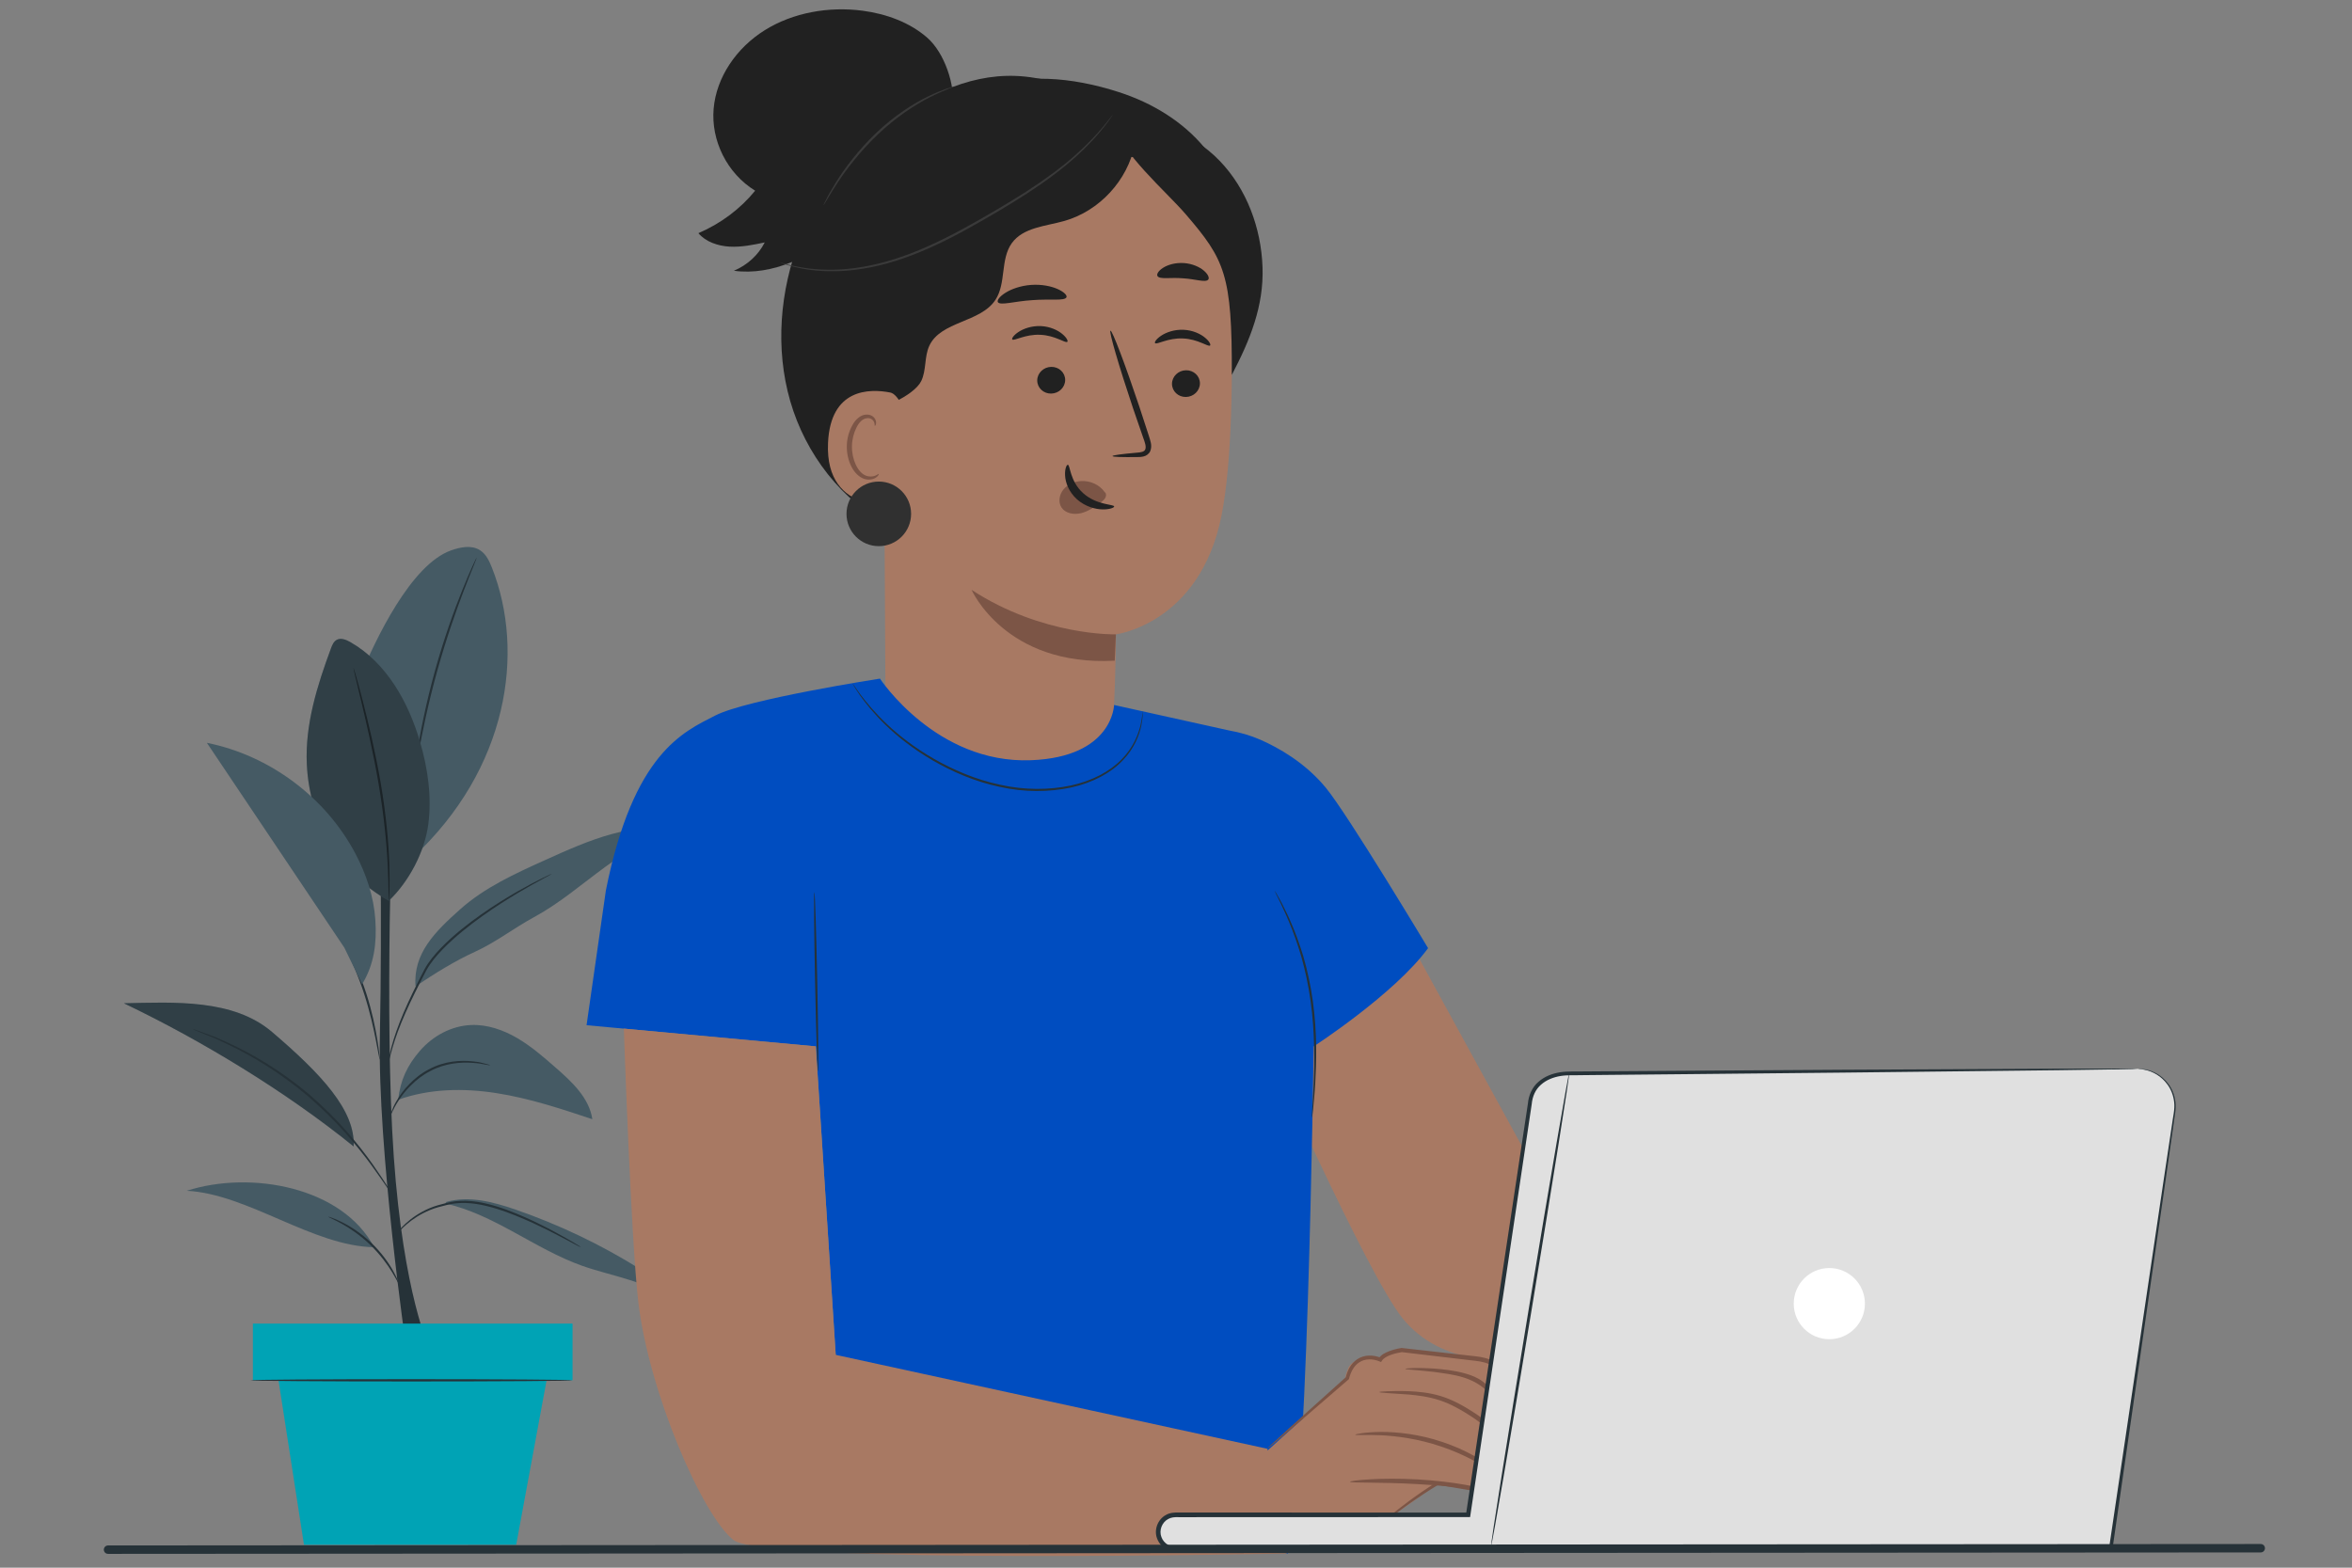 <?xml version="1.0" encoding="utf-8"?>
<!-- Generator: Adobe Illustrator 28.0.0, SVG Export Plug-In . SVG Version: 6.00 Build 0)  -->
<svg version="1.1" xmlns="http://www.w3.org/2000/svg" xmlns:xlink="http://www.w3.org/1999/xlink" x="0px" y="0px"
	 viewBox="0 0 750 500" style="enable-background:new 0 0 750 500;" xml:space="preserve">
<rect x="0" y="0" width="750" height="500" fill="#808080" stroke="none"/>
<style type="text/css">
	.st0{display:none;}
	.st1{display:inline;fill:#F5F5F5;}
	.st2{fill:#263238;}
	.st3{fill:#455A64;}
	.st4{opacity:0.3;}
	.st5{fill:#00A3B5;}
	.st6{fill:#212121;}
	.st7{fill:#A87963;}
	.st8{fill:#7C5546;}
	.st9{fill:#303030;}
	.st10{fill:#3A3A3A;}
	.st11{fill:#004DC0;}
	.st12{fill:#E0E0E0;}
	.st13{fill:#FFFFFF;}
	.st14{fill:none;stroke:#263238;stroke-width:2.686;stroke-linecap:round;stroke-miterlimit:10;}
</style>
<g id="Background_Complete">
</g>
<g id="Background_Simple" class="st0">
	<path class="st1" d="M118.4,232.72l1.91,0.21c16.07,1.79,31.93-5.15,40.89-18.44c1.15-1.71,2.18-3.5,3.07-5.36
		c6.4-13.42,5.41-30.16-2.55-42.9c-4.68-7.5-11.71-14-13.35-22.65c-2.13-11.26,5.54-21.67,12.76-30.46
		c7.22-8.79,14.87-19.23,12.69-30.48c-1.37-7.04-6.51-12.91-12.45-17c-15.73-10.83-37.36-10.7-54.38-2.48s-29.77,23.53-38.1,40.47
		c-11.67,23.72-15.33,52-6.81,77.26C70.58,206.13,92.21,227.52,118.4,232.72z"/>
	<path class="st1" d="M685.33,400.62l-0.04-1.5c-0.33-12.64-7.39-24.19-18.65-29.71c-1.45-0.71-2.94-1.32-4.48-1.81
		c-11.08-3.53-23.94-0.98-32.97,6.55c-5.31,4.43-9.6,10.57-16.12,12.76c-8.49,2.85-17.38-1.99-24.96-6.64
		c-7.58-4.65-16.49-9.47-24.97-6.58c-5.31,1.81-9.31,6.42-11.84,11.46c-6.72,13.34-4.31,30.08,3.87,42.4
		c8.19,12.32,21.4,20.56,35.41,25.21c19.62,6.51,41.93,6.34,60.59-2.96C669.83,440.5,684.1,421.46,685.33,400.62z"/>
	<circle class="st1" cx="638.45" cy="101.35" r="32.61"/>
</g>
<g id="Desk">
</g>
<g id="Screen">
</g>
<g id="Device">
</g>
<g id="Focus_Icon">
</g>
<g id="Notifications_Icon">
</g>
<g id="Plant">
</g>
<g id="Character">
	<g>
		<g>
			<g>
				<path class="st2" d="M129.55,429.96c0,0-9.18-63.11-8.41-99.82c0.76-36.72-0.05-78.02-0.05-78.02h4.23
					c0,0-2.86,72.88,0.25,116.83c3.11,43.92,11.32,61.01,11.32,61.01H129.55"/>
				<path class="st3" d="M156.89,181.11c-0.85-2.16-1.9-4.4-3.85-5.64c-2.68-1.7-6.2-0.99-9.2,0.07
					c-12.78,4.52-24.11,28.35-29.27,40.88l16.97,57.17C162.16,245.17,167.46,207.9,156.89,181.11z"/>
				<g>
					<path class="st2" d="M152.04,177.78c0.02,0.01-0.06,0.27-0.25,0.75c-0.22,0.55-0.49,1.24-0.83,2.08
						c-0.74,1.8-1.79,4.42-3.03,7.66c-2.5,6.49-5.68,15.57-8.53,25.79c-2.83,10.23-4.79,19.65-5.99,26.5
						c-0.61,3.43-1.06,6.21-1.35,8.13c-0.15,0.9-0.27,1.63-0.36,2.21c-0.09,0.51-0.15,0.77-0.17,0.77c-0.02,0-0.01-0.27,0.03-0.78
						c0.06-0.59,0.14-1.33,0.23-2.23c0.21-1.94,0.59-4.73,1.13-8.18c1.08-6.88,2.96-16.35,5.8-26.61
						c2.85-10.25,6.12-19.33,8.74-25.79c1.31-3.23,2.42-5.82,3.24-7.59c0.39-0.83,0.7-1.5,0.95-2.03
						C151.89,178,152.02,177.77,152.04,177.78z"/>
				</g>
				<path class="st3" d="M123.99,287.29c-15.9-8.79-25.28-25.32-26.15-43.47c-0.61-12.69,3.29-25.14,7.7-37.04
					c0.38-1.03,0.84-2.15,1.8-2.69c1.33-0.76,3-0.08,4.34,0.68c11.56,6.58,18.56,19.13,22.28,31.89c2.48,8.49,3.76,17.45,2.62,26.23
					C135.43,271.65,130.41,281.2,123.99,287.29"/>
				<g>
					<path class="st2" d="M123.99,287.29c-0.02,0-0.04-0.26-0.06-0.77c-0.01-0.58-0.02-1.3-0.04-2.19c-0.01-1.9-0.08-4.66-0.24-8.06
						c-0.31-6.8-1.2-16.17-2.95-26.41c-1.76-10.24-3.91-19.41-5.48-26.04c-0.78-3.24-1.42-5.9-1.88-7.85
						c-0.2-0.87-0.36-1.58-0.49-2.14c-0.1-0.49-0.15-0.75-0.12-0.76c0.02-0.01,0.11,0.24,0.26,0.72c0.16,0.56,0.37,1.25,0.62,2.11
						c0.52,1.83,1.25,4.5,2.1,7.8c1.7,6.6,3.92,15.77,5.69,26.04c1.76,10.27,2.58,19.69,2.76,26.51c0.09,3.41,0.09,6.17,0.02,8.08
						c-0.04,0.89-0.07,1.62-0.09,2.2C124.04,287.03,124.01,287.29,123.99,287.29z"/>
				</g>
				<g class="st4">
					<path d="M123.99,287.29c-15.9-8.79-25.28-25.32-26.15-43.47c-0.61-12.69,3.29-25.14,7.7-37.04c0.38-1.03,0.84-2.15,1.8-2.69
						c1.33-0.76,3-0.08,4.34,0.68c11.56,6.58,18.56,19.13,22.28,31.89c2.48,8.49,3.76,17.45,2.62,26.23
						C135.43,271.65,130.41,281.2,123.99,287.29"/>
				</g>
				<path class="st3" d="M141.93,383.84c15.65,3.44,28.54,14.48,43.64,19.85c9.99,3.55,21.29,4.81,29.27,11.79
					c-1.91-4.83-6.45-8.05-10.86-10.8c-12.42-7.76-25.72-14.1-39.55-18.88c-7.1-2.45-14.81-4.5-22.05-2.48"/>
				<path class="st3" d="M119.3,397.79c-19.6-0.32-40.24-17-59.75-18C79.97,373.2,109.2,378.58,119.3,397.79"/>
				<path class="st3" d="M126.96,350.77c9.95-3.59,20.88-3.76,31.34-2.13c10.46,1.63,20.55,4.98,30.59,8.32
					c-1.01-6.8-6.51-11.92-11.69-16.44c-3.89-3.41-7.82-6.83-12.28-9.44c-4.47-2.61-9.56-4.38-14.73-4.16
					c-6.24,0.26-12.17,3.48-16.26,8.2C129.84,339.82,127.64,344.56,126.96,350.77"/>
				<path class="st3" d="M86.73,329.12c-12.34-10.53-31.03-9.5-47.25-9.14c24.93,11.92,51.8,28.27,73.28,45.66
					C113.42,354.18,102.32,342.43,86.73,329.12z"/>
				<g class="st4">
					<path d="M86.73,329.12c-12.34-10.53-31.03-9.5-47.25-9.14c24.93,11.92,51.8,28.27,73.28,45.66
						C113.42,354.18,102.32,342.43,86.73,329.12z"/>
				</g>
				<path class="st3" d="M132.51,314.58c6.2-4.14,12.48-8.08,18.98-11.03c6.49-2.95,12.55-7.65,18.83-11.05
					c8.13-4.4,15.18-10.53,22.65-15.99c7.47-5.46,15.67-10.39,24.8-11.84c-7.45-1.54-15.23-0.7-22.57,1.31
					c-7.34,2-14.31,5.14-21.24,8.27c-9.63,4.34-19.42,8.78-27.29,15.82C138.79,297.11,131.68,304.06,132.51,314.58"/>
				<g>
					<path class="st2" d="M185.21,397.79c-0.01,0.02-0.23-0.07-0.62-0.27c-0.46-0.24-1.03-0.53-1.71-0.89
						c-1.48-0.79-3.6-1.95-6.26-3.29c-1.32-0.7-2.78-1.43-4.37-2.17c-1.57-0.78-3.28-1.55-5.09-2.33
						c-3.62-1.55-7.66-3.16-12.07-4.21c-4.39-1.08-8.77-1.32-12.57-0.32c-1.92,0.46-3.72,0.92-5.33,1.59
						c-1.61,0.65-3.05,1.42-4.3,2.21c-2.51,1.58-4.27,3.26-5.4,4.46c-1.14,1.22-1.69,1.96-1.74,1.92c-0.02-0.01,0.1-0.21,0.35-0.58
						c0.25-0.37,0.64-0.89,1.18-1.53c1.09-1.28,2.81-3.03,5.34-4.7c1.26-0.83,2.71-1.64,4.35-2.33c1.63-0.71,3.48-1.2,5.4-1.68
						c3.88-1.06,8.43-0.84,12.88,0.26c4.48,1.06,8.54,2.71,12.17,4.3c1.81,0.8,3.52,1.6,5.09,2.4c1.58,0.77,3.04,1.53,4.35,2.25
						c2.65,1.4,4.73,2.63,6.17,3.49c0.66,0.4,1.2,0.73,1.65,1C185.04,397.63,185.23,397.77,185.21,397.79z"/>
				</g>
				<g>
					<path class="st2" d="M104.68,388.07c0.02-0.05,0.45,0.08,1.23,0.36c0.78,0.26,1.88,0.73,3.19,1.39
						c2.64,1.3,6.11,3.52,9.37,6.64c3.25,3.13,5.61,6.51,7.01,9.09c0.71,1.29,1.22,2.37,1.52,3.14c0.31,0.76,0.45,1.19,0.41,1.21
						c-0.11,0.05-0.84-1.61-2.35-4.1c-1.5-2.49-3.87-5.76-7.07-8.84c-3.2-3.07-6.56-5.31-9.11-6.71
						C106.32,388.85,104.64,388.19,104.68,388.07z"/>
				</g>
				<g>
					<path class="st2" d="M61.31,328.14c0.01-0.02,0.3,0.06,0.84,0.25c0.61,0.22,1.39,0.49,2.35,0.84c1.05,0.39,2.29,0.84,3.71,1.37
						c1.45,0.54,3.02,1.33,4.79,2.11c7.06,3.2,16.45,8.6,25.52,16.26c4.47,3.89,8.52,7.85,11.9,11.72c3.37,3.88,6.22,7.52,8.45,10.7
						c2.24,3.17,3.94,5.81,5.1,7.64c0.55,0.86,1,1.56,1.34,2.1c0.3,0.48,0.45,0.74,0.43,0.76c-0.02,0.01-0.21-0.22-0.55-0.68
						c-0.34-0.46-0.84-1.14-1.45-2.03c-1.23-1.78-2.99-4.38-5.27-7.5c-2.27-3.13-5.15-6.73-8.53-10.56
						c-3.39-3.82-7.43-7.74-11.87-11.61c-9.01-7.62-18.3-13.04-25.28-16.34c-1.76-0.81-3.31-1.63-4.73-2.2
						c-1.4-0.57-2.63-1.06-3.66-1.47c-0.95-0.39-1.71-0.71-2.3-0.96C61.58,328.29,61.3,328.16,61.31,328.14z"/>
				</g>
				<g>
					<path class="st2" d="M156.37,339.75c-0.01,0.05-0.57-0.03-1.56-0.2c-0.54-0.1-1.14-0.21-1.8-0.33
						c-0.7-0.14-1.52-0.14-2.41-0.23c-3.53-0.26-8.66,0.04-13.47,2.66c-2.43,1.23-4.46,2.89-6.13,4.55
						c-1.69,1.65-2.97,3.37-3.94,4.87c-1.97,3.01-2.57,5.18-2.69,5.14c-0.04-0.01,0.07-0.56,0.4-1.53c0.36-0.95,0.92-2.33,1.88-3.88
						c0.93-1.56,2.2-3.35,3.9-5.06c1.68-1.73,3.76-3.45,6.26-4.71c4.96-2.7,10.27-2.92,13.84-2.53c0.9,0.13,1.73,0.16,2.43,0.34
						c0.66,0.17,1.26,0.32,1.8,0.45C155.85,339.54,156.39,339.7,156.37,339.75z"/>
				</g>
				<g>
					<path class="st2" d="M176.07,278.63c0.01,0.02-0.25,0.18-0.74,0.46c-0.56,0.31-1.29,0.7-2.19,1.19
						c-1.9,1.02-4.64,2.54-7.96,4.5c-3.31,1.99-7.21,4.42-11.36,7.39c-4.14,2.97-8.58,6.43-12.68,10.62
						c-2.02,2.11-3.89,4.32-5.19,6.71c-1.28,2.47-2.51,4.85-3.64,7.14c-2.27,4.57-4.11,8.78-5.45,12.4
						c-1.33,3.62-2.16,6.63-2.65,8.73c-0.5,2.1-0.68,3.28-0.75,3.27c-0.02,0,0-0.3,0.08-0.87c0.07-0.57,0.19-1.4,0.41-2.46
						c0.41-2.13,1.17-5.18,2.45-8.84c1.28-3.66,3.09-7.91,5.33-12.51c1.12-2.3,2.33-4.7,3.61-7.17c1.35-2.51,3.24-4.74,5.29-6.88
						c4.15-4.25,8.63-7.7,12.81-10.66c4.19-2.95,8.13-5.35,11.48-7.29c3.37-1.91,6.14-3.36,8.09-4.31c0.92-0.44,1.67-0.8,2.25-1.07
						C175.79,278.72,176.06,278.61,176.07,278.63z"/>
				</g>
				<g>
					<path class="st2" d="M121.11,337.98c-0.05,0.01-0.18-0.58-0.39-1.65c-0.23-1.21-0.52-2.73-0.86-4.53
						c-0.75-3.82-1.89-9.07-3.71-14.71c-1.8-5.65-4-10.56-5.6-14.1c-0.76-1.67-1.4-3.08-1.91-4.2c-0.45-0.99-0.67-1.55-0.63-1.58
						c0.04-0.02,0.35,0.5,0.87,1.46c0.52,0.96,1.25,2.36,2.11,4.11c1.72,3.5,4,8.41,5.82,14.1c1.83,5.68,2.9,10.99,3.53,14.84
						c0.31,1.93,0.53,3.49,0.64,4.58C121.11,337.37,121.16,337.97,121.11,337.98z"/>
				</g>
				<path class="st3" d="M119.69,293.39c-0.49-7.41-2.9-14.6-6.37-21.16c-9.51-17.99-27.4-31.32-47.35-35.31
					c14.61,21.78,29.22,43.56,43.84,65.34l5.66,11.66C119.33,307.57,120.18,300.79,119.69,293.39z"/>
			</g>
			<g>
				<g>
					<rect x="80.64" y="422.15" class="st5" width="101.93" height="18.07"/>
				</g>
				<g>
					<polygon class="st5" points="88.25,436.63 96.93,492.69 164.6,492.69 174.96,436.63 					"/>
				</g>
				<g>
					<g>
						<path class="st2" d="M182.52,440.24c0,0.2-22.99,0.36-51.35,0.36c-28.37,0-51.35-0.16-51.35-0.36c0-0.2,22.99-0.36,51.35-0.36
							C159.52,439.88,182.52,440.04,182.52,440.24z"/>
					</g>
				</g>
			</g>
		</g>
		<g>
			<g>
				<g>
					<g>
						<g>
							<path class="st6" d="M329.99,24.85c-16.42-2.79-30.84,3.53-44.69,12.78c-13.84,9.25-24.27,23.22-30.29,38.74
								c-6.34,16.35-7.88,34.75-3.01,51.6c4.87,16.85,16.41,31.93,32.05,39.87c21.35,10.84,48.66,7.06,67.76-7.38
								c19.1-14.44,30.02-38.33,30.94-62.26c0.63-16.49-3.31-33.36-12.52-47.04C361.02,37.47,346.32,27.24,329.99,24.85"/>
						</g>
					</g>
					<g>
						<g>
							<g>
								<g>
									<path class="st6" d="M283.31,80.67c2.4-6.28,1.47-13.29,2.42-19.95c2.09-14.66,13.9-26.41,27.56-32.12
										c12.71-5.32,28.22-4.16,43.53,0.79c10.49,3.39,20.37,9.31,27.36,17.83c9.28,11.31,12.55,27.29,8.46,41.34l-74.99-10.92
										c-7.02,5.81-14.21,11.72-22.72,14.95c-2.5,0.95-5.19,1.67-7.83,1.25c-2.64-0.42-5.21-2.21-5.83-4.81
										C280.58,86.19,282.27,83.39,283.31,80.67z"/>
								</g>
							</g>
						</g>
						<g>
							<g>
								<g>
									<path class="st7" d="M358.42,50.09l-65.47,13.87c-6.33,0.42-11.29,5.62-11.41,11.97l0.79,141.68
										c0.05,9.68,3.3,19.07,9.23,26.72l6.24,8.05c14.24,18.36,43.07,16.51,53.95-4.02c0.76-1.43,1.28-2.69,1.51-3.71
										c0.22-1.27,0.56-2.12,0.62-3.2l1.25-13.81c0.64-12.62,0.73-25.43,0.73-25.32c0,0,26.79-3.39,33.66-37.91
										c3.41-17.17,3.65-45.52,3.09-68.73C392.08,74.8,379.27,48.7,358.42,50.09z"/>
								</g>
							</g>
						</g>
						<g>
							<g>
								<g>
									<g>
										<g>
											<g>
												<g>
													<g>
														<g>
															<g>
																<g>
																	<g>
																		<g>
																			<g>
																				<g>
																					<g>
																						<g>
																							<g>
																								<g>
																									<path class="st6" d="M382.63,122.28c-0.01,2.36-2.01,4.29-4.47,4.33c-2.46,0.04-4.44-1.84-4.44-4.19
																										c0.01-2.36,2.01-4.29,4.47-4.33C380.65,118.05,382.64,119.92,382.63,122.28z"/>
																								</g>
																							</g>
																						</g>
																					</g>
																				</g>
																			</g>
																		</g>
																	</g>
																</g>
															</g>
														</g>
													</g>
												</g>
											</g>
										</g>
									</g>
									<g>
										<g>
											<g>
												<g>
													<g>
														<g>
															<g>
																<g>
																	<g>
																		<g>
																			<g>
																				<g>
																					<g>
																						<g>
																							<g>
																								<g>
																									<g>
																										<path class="st6" d="M385.87,110.19c-0.57,0.56-3.85-2.07-8.65-2.24c-4.79-0.24-8.4,2.09-8.9,1.48
																											c-0.25-0.27,0.36-1.3,1.93-2.35c1.55-1.05,4.17-2.03,7.15-1.9c2.99,0.13,5.45,1.33,6.85,2.51
																											C385.69,108.87,386.15,109.94,385.87,110.19z"/>
																									</g>
																								</g>
																							</g>
																						</g>
																					</g>
																				</g>
																			</g>
																		</g>
																	</g>
																</g>
															</g>
														</g>
													</g>
												</g>
											</g>
										</g>
									</g>
								</g>
								<g>
									<g>
										<g>
											<g>
												<g>
													<g>
														<g>
															<g>
																<g>
																	<g>
																		<g>
																			<g>
																				<g>
																					<g>
																						<g>
																							<g>
																								<g>
																									<path class="st6" d="M339.66,121.2c-0.01,2.36-2.01,4.29-4.47,4.33c-2.46,0.04-4.44-1.84-4.44-4.19
																										c0.01-2.36,2.01-4.29,4.47-4.33C337.68,116.97,339.67,118.85,339.66,121.2z"/>
																								</g>
																							</g>
																						</g>
																					</g>
																				</g>
																			</g>
																		</g>
																	</g>
																</g>
															</g>
														</g>
													</g>
												</g>
											</g>
										</g>
									</g>
									<g>
										<g>
											<g>
												<g>
													<g>
														<g>
															<g>
																<g>
																	<g>
																		<g>
																			<g>
																				<g>
																					<g>
																						<g>
																							<g>
																								<g>
																									<g>
																										<path class="st6" d="M340.35,109.02c-0.58,0.56-3.86-2.07-8.65-2.24c-4.78-0.24-8.4,2.09-8.9,1.48
																											c-0.24-0.27,0.35-1.3,1.93-2.35c1.55-1.05,4.16-2.03,7.15-1.91c2.98,0.13,5.45,1.33,6.85,2.51
																											C340.17,107.7,340.63,108.77,340.35,109.02z"/>
																									</g>
																								</g>
																							</g>
																						</g>
																					</g>
																				</g>
																			</g>
																		</g>
																	</g>
																</g>
															</g>
														</g>
													</g>
												</g>
											</g>
										</g>
									</g>
								</g>
								<g>
									<g>
										<g>
											<g>
												<g>
													<g>
														<g>
															<g>
																<g>
																	<g>
																		<g>
																			<g>
																				<g>
																					<g>
																						<g>
																							<g>
																								<g>
																									<path class="st6" d="M354.74,145.47c-0.01-0.27,2.99-0.67,7.84-1.1c1.23-0.08,2.4-0.28,2.64-1.1
																										c0.32-0.87-0.14-2.21-0.68-3.66c-1.04-3.01-2.12-6.16-3.26-9.46c-4.51-13.46-7.73-24.52-7.18-24.69
																										c0.54-0.18,4.64,10.59,9.15,24.06c1.08,3.32,2.12,6.48,3.1,9.51c0.41,1.41,1.15,3.02,0.45,4.83
																										c-0.37,0.9-1.29,1.53-2.08,1.71c-0.79,0.21-1.48,0.2-2.09,0.21C357.76,145.84,354.74,145.75,354.74,145.47
																										z"/>
																								</g>
																							</g>
																						</g>
																					</g>
																				</g>
																			</g>
																		</g>
																	</g>
																</g>
															</g>
														</g>
													</g>
												</g>
											</g>
										</g>
									</g>
								</g>
								<g>
									<g>
										<g>
											<g>
												<g>
													<g>
														<g>
															<g>
																<g>
																	<g>
																		<g>
																			<g>
																				<g>
																					<g>
																						<g>
																							<g>
																								<path class="st8" d="M355.84,202.33c0,0-23.42,0.6-46.03-14.21c0,0,10.76,24.5,45.65,22.6L355.84,202.33z"
																									/>
																							</g>
																						</g>
																					</g>
																				</g>
																			</g>
																		</g>
																	</g>
																</g>
															</g>
														</g>
													</g>
												</g>
											</g>
										</g>
									</g>
								</g>
								<g>
									<g>
										<g>
											<g>
												<g>
													<g>
														<g>
															<g>
																<g>
																	<g>
																		<g>
																			<g>
																				<g>
																					<g>
																						<g>
																							<g>
																								<path class="st8" d="M352.26,156.95c-1.64-2.35-4.61-3.72-7.62-3.51c-2.09,0.14-4.23,1.06-5.56,2.71
																									c-1.33,1.64-1.69,4.04-0.6,5.7c1.22,1.87,3.91,2.39,6.22,1.83c2.31-0.56,4.34-1.99,6.27-3.42
																									c0.53-0.4,1.08-0.81,1.42-1.36c0.35-0.56,0.44-1.3,0.06-1.78"/>
																							</g>
																						</g>
																					</g>
																				</g>
																			</g>
																		</g>
																	</g>
																</g>
															</g>
														</g>
													</g>
												</g>
											</g>
										</g>
									</g>
								</g>
								<g>
									<g>
										<g>
											<g>
												<g>
													<g>
														<g>
															<g>
																<g>
																	<g>
																		<g>
																			<g>
																				<g>
																					<g>
																						<g>
																							<g>
																								<g>
																									<path class="st6" d="M340.5,148.24c0.78-0.02,0.59,5.19,4.9,9.05c4.3,3.88,9.87,3.51,9.88,4.24
																										c0.06,0.33-1.27,0.96-3.62,0.94c-2.3-0.01-5.62-0.88-8.26-3.24c-2.63-2.37-3.68-5.44-3.77-7.58
																										C339.51,149.47,340.14,148.2,340.5,148.24z"/>
																								</g>
																							</g>
																						</g>
																					</g>
																				</g>
																			</g>
																		</g>
																	</g>
																</g>
															</g>
														</g>
													</g>
												</g>
											</g>
										</g>
									</g>
								</g>
							</g>
						</g>
						<g>
							<g>
								<g>
									<g>
										<g>
											<g>
												<g>
													<g>
														<g>
															<g>
																<g>
																	<g>
																		<g>
																			<g>
																				<g>
																					<path class="st6" d="M340.08,94.79c-0.52,1.28-5.29,0.48-10.93,0.94c-5.66,0.35-10.26,1.82-10.96,0.62
																						c-0.31-0.57,0.53-1.77,2.41-2.96c1.87-1.19,4.81-2.27,8.2-2.52c3.39-0.24,6.46,0.42,8.48,1.33
																						C339.31,93.11,340.31,94.18,340.08,94.79z"/>
																				</g>
																			</g>
																		</g>
																	</g>
																</g>
															</g>
														</g>
													</g>
												</g>
											</g>
										</g>
									</g>
								</g>
							</g>
						</g>
						<g>
							<g>
								<g>
									<g>
										<g>
											<g>
												<g>
													<g>
														<g>
															<g>
																<g>
																	<g>
																		<g>
																			<g>
																				<g>
																					<path class="st6" d="M385.29,89.17c-0.89,1.05-4.14-0.2-8.11-0.41c-3.96-0.35-7.36,0.45-8.09-0.72
																						c-0.32-0.57,0.25-1.64,1.76-2.61c1.49-0.97,3.94-1.72,6.67-1.53c2.72,0.19,5.05,1.27,6.39,2.44
																						C385.27,87.51,385.69,88.65,385.29,89.17z"/>
																				</g>
																			</g>
																		</g>
																	</g>
																</g>
															</g>
														</g>
													</g>
												</g>
											</g>
										</g>
									</g>
								</g>
							</g>
						</g>
						<g>
							<g>
								<g>
									<path class="st6" d="M271.31,70.56c6.79-19.94,36.42-47.1,57.4-45.21l33.14,20.79c-2.26,11.39-11.28,21.16-22.45,24.33
										c-5.97,1.69-13.12,2.04-16.75,7.07c-3.71,5.14-1.75,12.76-5.21,18.07c-4.79,7.35-17.48,6.75-21.13,14.73
										c-1.59,3.49-0.88,7.71-2.54,11.17c-2.2,4.61-14.09,10.27-18.93,8.63c-4.84-1.64-4.69-9.93-6.19-14.31
										c-2.57-7.48-1.37-11.3-0.4-15.43C270.57,90.6,268.07,80.07,271.31,70.56z"/>
								</g>
							</g>
						</g>
						<g>
							<g>
								<g>
									<g>
										<g>
											<g>
												<path class="st7" d="M289.12,134.5c0.09-2.59-2.66-8.8-5.2-9.3c-6.78-1.33-19.1-1.26-19.88,16.06
													c-1.08,23.68,22.92,19.87,22.99,19.19C287.09,159.93,288.8,143.43,289.12,134.5z"/>
											</g>
										</g>
									</g>
								</g>
							</g>
						</g>
						<g>
							<g>
								<g>
									<g>
										<g>
											<g>
												<g>
													<path class="st8" d="M280.21,151.16c-0.1-0.08-0.43,0.27-1.14,0.56c-0.69,0.28-1.87,0.44-3.09-0.08
														c-2.46-1.03-4.39-5.1-4.31-9.37c0.04-2.16,0.58-4.19,1.42-5.85c0.8-1.7,1.98-2.86,3.25-3.02
														c1.27-0.23,2.12,0.56,2.38,1.24c0.29,0.68,0.12,1.14,0.24,1.19c0.06,0.06,0.53-0.37,0.38-1.36
														c-0.08-0.47-0.33-1.05-0.86-1.53c-0.55-0.49-1.37-0.76-2.25-0.71c-1.83,0.04-3.55,1.65-4.47,3.48
														c-1.02,1.83-1.69,4.11-1.73,6.53c-0.07,4.78,2.17,9.35,5.55,10.5c1.64,0.51,3.06,0.07,3.8-0.46
														C280.14,151.73,280.29,151.21,280.21,151.16z"/>
												</g>
											</g>
										</g>
									</g>
								</g>
							</g>
						</g>
					</g>
					<g>
						<g>
							<path class="st6" d="M354.97,38.97c2.18,9.64,16.83,22,23.26,29.51c12.27,14.32,14.69,19.07,14.57,51.08
								c5.79-11.06,10.23-21.89,9.79-34.36c-0.44-12.47-5.04-24.97-13.71-33.95C380.2,42.27,367.32,37.18,354.97,38.97"/>
						</g>
					</g>
				</g>
				<path class="st6" d="M295.65,12c-5.55-4.85-13-7.58-20.57-8.58C264.3,1.99,252.88,4,243.85,9.64
					c-9.03,5.64-15.43,15-16.29,25.06c-0.85,10.05,4.17,20.53,13.24,26.12c-4.71,5.8-10.99,10.5-18.1,13.55
					c2.33,2.75,6.19,4.08,9.96,4.29c3.77,0.21,7.51-0.57,11.19-1.34c-1.98,3.96-5.53,7.23-9.83,9.03
					c6.15,0.86,12.49-0.35,18.19-2.66s10.82-5.68,15.67-9.29c16.76-12.45,25.62-22.69,35.92-40.14
					C304.66,27.22,301.21,16.85,295.65,12z"/>
				<circle class="st9" cx="280.23" cy="163.89" r="10.3"/>
				<g>
					<path class="st6" d="M262.55,65.51c10.99-20.72,26.58-32.91,41.39-37.82"/>
					<g>
						<path class="st10" d="M303.94,27.68c0.02,0.05-0.73,0.36-2.07,0.89c-1.34,0.55-3.27,1.38-5.57,2.56
							c-4.61,2.34-10.65,6.29-16.37,11.74c-5.72,5.45-10.08,11.18-12.92,15.51c-1.4,2.18-2.53,3.95-3.24,5.22
							c-0.74,1.25-1.18,1.93-1.22,1.9c-0.04-0.02,0.31-0.75,0.98-2.04c0.64-1.31,1.71-3.12,3.06-5.35
							c2.75-4.42,7.08-10.25,12.85-15.75c5.78-5.5,11.93-9.42,16.63-11.67c2.35-1.14,4.32-1.9,5.69-2.38
							C303.15,27.87,303.92,27.64,303.94,27.68z"/>
					</g>
				</g>
				<g>
					<path class="st10" d="M248.7,83.68c0-0.01,0.11,0.01,0.31,0.06c0.24,0.07,0.53,0.15,0.89,0.25c0.77,0.24,1.93,0.53,3.43,0.87
						c3,0.65,7.43,1.3,12.92,1.15c5.48-0.14,12-1.16,18.92-3.35c6.93-2.17,14.22-5.51,21.6-9.51c7.37-4.03,14.28-8.09,20.41-12
						c6.12-3.93,11.39-7.84,15.5-11.49c4.13-3.62,7.15-6.91,9.11-9.28c1-1.17,1.71-2.13,2.21-2.76c0.23-0.29,0.42-0.53,0.58-0.72
						c0.13-0.16,0.21-0.24,0.22-0.23c0.01,0.01-0.04,0.1-0.16,0.27c-0.14,0.21-0.31,0.46-0.52,0.76c-0.46,0.67-1.14,1.66-2.12,2.85
						c-1.9,2.43-4.88,5.79-8.99,9.48c-4.1,3.71-9.36,7.68-15.48,11.66c-6.13,3.96-13.04,8.03-20.42,12.08
						c-7.4,4.01-14.74,7.35-21.74,9.51c-6.98,2.18-13.57,3.15-19.1,3.23c-5.54,0.09-9.99-0.64-12.99-1.38
						c-1.5-0.38-2.65-0.72-3.41-1c-0.35-0.13-0.63-0.23-0.87-0.31C248.79,83.74,248.7,83.69,248.7,83.68z"/>
				</g>
			</g>
			<g>
				<path class="st7" d="M449.96,300.99l39.61,72.36l59.37-19.59l26.87-3.56c0,0-71.19,77.19-82.74,81.12
					c-11.55,3.93-33.42,4.65-45.93-11c-11.39-14.25-44.53-89.07-44.53-89.07L449.96,300.99z"/>
			</g>
			<g>
				<g>
					<g>
						<g>
							<path class="st11" d="M455.38,302.4c0,0-25.52-42.55-32.6-51.15c-6.64-8.07-15.19-12.83-20.9-15.33
								c-3.18-1.39-6.52-2.34-9.93-2.94l-36.7-8.13c0,0-0.32,16.65-26.59,17.62c-30.21,1.12-48.06-26.03-48.06-26.03
								s-42.4,6.56-52.54,11.78c-10.15,5.22-26.09,11.85-34.86,55.78l-6.16,42.98l73.11,6.76l7,108.63l36.26,25.25
								c0,0,100.51,26.13,106.94,27.86c6.42,1.73,8.55-161.74,8.55-161.74S444.7,317.03,455.38,302.4z"/>
						</g>
					</g>
				</g>
			</g>
			<g>
				<path class="st2" d="M259.69,284.52c0.19,0,0.6,12.81,0.92,28.62c0.31,15.82,0.41,28.64,0.22,28.64
					c-0.19,0-0.6-12.81-0.92-28.63C259.59,297.35,259.49,284.53,259.69,284.52z"/>
			</g>
			<g>
				<path class="st2" d="M406.46,284.09c0.02-0.01,0.16,0.21,0.42,0.64c0.28,0.5,0.64,1.13,1.07,1.9c0.46,0.83,1.03,1.84,1.6,3.06
					c0.58,1.21,1.3,2.57,1.94,4.14c1.39,3.09,2.79,6.88,4.11,11.17c1.24,4.31,2.32,9.13,3.03,14.25
					c1.43,10.27,1.14,19.68,0.77,26.42c-0.23,3.38-0.45,6.1-0.67,7.98c-0.1,0.88-0.19,1.59-0.25,2.16
					c-0.07,0.49-0.11,0.75-0.14,0.75c-0.02,0-0.03-0.26-0.01-0.76c0.03-0.57,0.07-1.29,0.12-2.17c0.14-1.88,0.28-4.61,0.45-7.99
					c0.24-6.73,0.45-16.1-0.97-26.3c-0.7-5.09-1.75-9.88-2.95-14.17c-1.27-4.27-2.62-8.05-3.94-11.15c-0.61-1.57-1.3-2.94-1.84-4.16
					c-0.54-1.23-1.06-2.26-1.49-3.1c-0.39-0.79-0.7-1.44-0.95-1.95C406.54,284.34,406.44,284.1,406.46,284.09z"/>
			</g>
			<g>
				<path class="st2" d="M364.39,226.88c0,0,0.13,1.66-0.46,4.6c-0.63,2.88-2.16,7.16-5.92,11.05c-3.68,3.92-9.52,7.12-16.44,8.63
					c-6.91,1.49-14.87,1.59-22.83-0.21c-8-1.69-15.18-4.88-21.28-8.4c-6.11-3.54-11.12-7.51-14.96-11.21
					c-3.84-3.71-6.52-7.11-8.25-9.53c-0.86-1.21-1.44-2.22-1.87-2.88c-0.41-0.67-0.62-1.02-0.6-1.03c0.02-0.01,0.27,0.32,0.72,0.96
					c0.46,0.63,1.08,1.61,1.97,2.79c1.8,2.36,4.51,5.69,8.37,9.33c3.85,3.63,8.86,7.53,14.94,11.02c6.07,3.47,13.2,6.61,21.1,8.28
					c7.87,1.77,15.73,1.69,22.55,0.26c6.82-1.45,12.57-4.55,16.22-8.34c3.73-3.77,5.3-7.93,6.01-10.77c0.33-1.44,0.5-2.58,0.58-3.36
					C364.31,227.29,364.36,226.88,364.39,226.88z"/>
			</g>
			<g>
				<g>
					<path class="st7" d="M404.15,462.08L266.5,432.12l-6.36-98.39l-61.21-5.66c0,0,2.26,67.26,4.62,87.26
						c3.39,28.76,20.39,68,30.33,75.84c9.94,7.84,176.45,4.31,176.45,4.31L404.15,462.08z"/>
				</g>
			</g>
			<g>
				<g>
					<path class="st7" d="M482.28,479.91c-0.97,1.92-2.98,3.17-5.12,2.99c-0.43-0.04-0.87-0.12-1.33-0.27
						c-3.04-0.98-2.76-7.18-2.76-7.18l-14.59-2.38c0,0-13.43,10.22-23.17,15.9c-9.11,5.32-25.96,4.46-25.96,4.46l-6.53-29.57
						l26.85-24.28c0,0-1.65,1.45,0.2-3.1c1.85-4.54,10.29-2.82,10.29-2.82c1.31-2.25,6.82-3.05,6.82-3.05l23.55,2.71
						c4.85,0.56,9.19,3.29,11.8,7.42l9.96,15.77c0,0,5.26,11.35,4.41,13.99c-1.28,3.98-5.49,3.1-5.49,3.1s-1.16,7.46-3.12,7.72
						C486.15,481.57,482.28,479.91,482.28,479.91L482.28,479.91z"/>
				</g>
			</g>
			<g>
				<g>
					<g>
						<path class="st8" d="M432.15,457.58c0.02,0.25,3.16-0.04,8.19,0.18c5.02,0.24,11.96,1.13,19.22,3.6
							c3.63,1.22,6.97,2.69,9.91,4.24c2.85,1.6,5.81,2.92,6.73,4.99c0.46,1.02,0.25,2.05-0.26,2.81c-0.5,0.76-1.18,1.26-1.78,1.5
							c-1.24,0.51-2.04,0.16-2.06,0.3c-0.06,0.03,0.73,0.65,2.26,0.25c0.74-0.2,1.59-0.69,2.27-1.57c0.7-0.83,1.1-2.32,0.56-3.69
							c-0.51-1.37-1.68-2.44-2.93-3.31c-1.28-0.84-2.63-1.7-4.12-2.5c-2.96-1.65-6.38-3.19-10.09-4.44
							c-7.43-2.53-14.57-3.26-19.68-3.24C435.24,456.75,432.13,457.42,432.15,457.58z"/>
					</g>
				</g>
			</g>
			<g>
				<g>
					<g>
						<path class="st8" d="M430.51,472.6c0.03,0.45,9.61,0.05,21.39,0.74c11.78,0.65,21.26,2.13,21.33,1.69
							c0.03-0.19-2.3-0.82-6.13-1.49c-3.83-0.68-9.18-1.36-15.12-1.7c-5.94-0.33-11.32-0.26-15.21-0.02
							C432.88,472.05,430.49,472.4,430.51,472.6z"/>
					</g>
				</g>
			</g>
			<g>
				<g>
					<g>
						<path class="st8" d="M482.14,479.31c0.08-0.01,0.18-0.88,0.3-2.51c0.1-1.62,0.2-3.97,0.02-6.9c-0.1-1.46-0.26-3.06-0.66-4.78
							c-0.37-1.72-1.19-3.53-2.31-5.13c-2.12-3.21-5.07-6.54-8.83-9.04c-3.74-2.47-7.48-4.55-11.26-5.69
							c-3.76-1.14-7.27-1.42-10.17-1.55c-2.91-0.1-5.26-0.04-6.88,0.02c-1.62,0.07-2.51,0.15-2.52,0.26
							c-0.01,0.24,3.59,0.36,9.33,0.78c2.86,0.26,6.26,0.65,9.83,1.81c3.53,1.13,7.21,3.22,10.83,5.61
							c3.62,2.42,6.38,5.47,8.54,8.58c2.28,2.97,2.7,6.38,3.05,9.22C481.96,475.7,481.82,479.32,482.14,479.31z"/>
					</g>
				</g>
			</g>
			<g>
				<g>
					<g>
						<path class="st8" d="M448.12,436.59c0,0.22,3.52,0.32,9.15,0.97c5.42,0.83,14.09,1.23,19.03,8.7
							c5.35,6.79,9.9,13.21,11.89,18.47c2.11,5.23,1.92,8.84,2.23,8.82c0.08,0,0.22-0.89,0.14-2.5c-0.07-1.61-0.41-3.95-1.37-6.69
							c-1.81-5.55-6.33-12.21-11.71-19.04c-1.37-1.72-2.86-3.34-4.58-4.63c-1.71-1.31-3.71-2.07-5.54-2.6
							c-3.71-1.05-7.13-1.35-9.98-1.59C451.66,436.12,448.12,436.4,448.12,436.59z"/>
					</g>
				</g>
			</g>
			<g>
				<g>
					<g>
						<path class="st8" d="M437.91,488.39c0.03,0.03,0.51-0.33,1.4-1.07c1.01-0.81,2.32-1.86,3.94-3.17
							c3.48-2.69,8.65-6.52,15.48-10.66l-0.33,0.06c4.35,0.74,9.26,1.58,14.57,2.48l-0.5-0.62c-0.03,1.19,0.04,2.35,0.27,3.56
							c0.24,1.19,0.62,2.47,1.65,3.51c0.54,0.51,1.3,0.81,1.93,0.89c0.65,0.17,1.35,0.23,2.05,0.12c1.39-0.2,2.7-0.93,3.63-2.01
							c0.24-0.26,0.44-0.56,0.63-0.86l0.13-0.23l0.06-0.12l0.03-0.06l0-0.01c0.19-0.07-1.63,0.59-0.86,0.31l0.02,0.01l0.03,0.01
							l0.46,0.19c0.62,0.24,1.24,0.47,1.88,0.67c0.64,0.2,1.3,0.38,2,0.5c0.35,0.06,0.7,0.11,1.08,0.12
							c0.35,0.01,0.78,0.03,1.35-0.26c0.82-0.59,1.12-1.28,1.43-1.93c0.29-0.66,0.53-1.33,0.72-2c0.4-1.35,0.69-2.71,0.94-4.13
							l-0.85,0.59c1.89,0.33,4.12-0.12,5.43-1.85c0.59-0.81,1.07-1.8,1-2.94c-0.05-1.02-0.28-1.92-0.52-2.82
							c-1.02-3.58-2.46-7.01-4.02-10.49l-0.02-0.04l-0.03-0.05c-1.69-2.68-3.49-5.53-5.31-8.41c-1.13-1.79-2.25-3.57-3.37-5.33
							c-1.12-1.71-2.12-3.63-3.69-5.16c-1.51-1.53-3.33-2.73-5.29-3.51c-1.94-0.84-4.1-1.05-6.01-1.25
							c-7.8-0.88-15.24-1.71-22.2-2.5l-0.1-0.01l-0.08,0.01c-1.36,0.23-2.64,0.55-3.89,1.03c-1.22,0.49-2.51,1.05-3.38,2.37
							l0.82-0.26c-2.49-1.02-5.38-1.03-7.56,0.42c-2.19,1.44-3.2,3.77-3.74,5.96l0.18-0.31c-7.71,6.93-14,12.59-18.5,16.64
							c-2.07,1.91-3.73,3.44-4.98,4.59c-1.13,1.06-1.7,1.64-1.67,1.68c0.04,0.04,0.68-0.46,1.88-1.44c1.3-1.1,3.03-2.55,5.18-4.37
							c4.58-3.96,10.98-9.49,18.83-16.27l0.13-0.11l0.05-0.2c0.49-1.93,1.49-4.06,3.3-5.18c1.76-1.19,4.29-1.15,6.38-0.28l0.52,0.22
							l0.3-0.47c0.5-0.79,1.62-1.38,2.74-1.79c1.14-0.42,2.39-0.72,3.63-0.92l-0.17,0c6.95,0.82,14.39,1.7,22.19,2.62
							c1.99,0.22,3.85,0.4,5.62,1.17c1.77,0.72,3.41,1.8,4.78,3.19c1.39,1.34,2.33,3.14,3.49,4.92c1.11,1.76,2.24,3.54,3.37,5.33
							c1.82,2.88,3.62,5.73,5.32,8.41l-0.05-0.08c1.53,3.4,2.98,6.84,3.96,10.25c0.23,0.84,0.44,1.71,0.47,2.49
							c0.08,0.67-0.26,1.39-0.69,2c-0.85,1.2-2.55,1.57-3.99,1.34l-0.73-0.12l-0.12,0.71c-0.22,1.33-0.5,2.68-0.87,3.95
							c-0.35,1.2-0.88,2.66-1.52,3.15c-0.03,0.02-0.28,0.1-0.59,0.07c-0.28,0-0.59-0.04-0.89-0.09c-0.61-0.1-1.22-0.26-1.83-0.44
							c-0.61-0.18-1.21-0.39-1.79-0.62l-0.43-0.17l-0.02-0.01l-0.01,0c0.77-0.28-1.05,0.38-0.87,0.31l0,0.01l-0.03,0.05l-0.05,0.09
							l-0.1,0.19c-0.15,0.24-0.31,0.47-0.5,0.68c-0.73,0.86-1.75,1.43-2.81,1.59c-0.53,0.09-1.07,0.04-1.6-0.09
							c-0.58-0.08-0.97-0.25-1.33-0.56c-1.39-1.45-1.59-4.03-1.6-6.09l0-0.54l-0.5-0.08c-5.33-0.83-10.24-1.6-14.6-2.28l-0.19-0.03
							l-0.15,0.09c-6.83,4.3-11.91,8.26-15.31,11.09c-1.69,1.43-2.96,2.58-3.79,3.38C438.29,487.92,437.88,488.36,437.91,488.39z"/>
					</g>
				</g>
			</g>
		</g>
		<g>
			<g>
				<g>
					<g>
						<path class="st12" d="M681.68,340.88l-181.31,1.47c-5.88,0-11.5,2.83-12.38,8.64l-19.81,132.15h-93.39
							c-3.01,0-5.44,2.44-5.44,5.44c0,3.01,2.44,5.44,5.44,5.44h91.76h17.42h189.1l20.38-139.47
							C694.53,347.36,688.96,340.88,681.68,340.88z"/>
					</g>
				</g>
				<g>
					<g>
						<g>
							<path class="st2" d="M681.68,340.88c0,0,0.99-0.13,2.86,0.27c1.81,0.42,4.67,1.54,6.93,4.59c1.12,1.49,1.98,3.49,2.24,5.79
								c0.3,2.33-0.37,4.8-0.67,7.46c-0.76,5.34-1.63,11.49-2.62,18.4c-3.99,27.71-9.74,67.63-16.81,116.72l-0.07,0.48l-0.49,0
								c-77.18,0.05-178.61,0.11-289.37,0.17c-2.6,0-5.2,0-7.79,0c-1.2,0.05-2.87-0.02-4.12-0.78c-1.29-0.71-2.29-1.9-2.79-3.27
								c-1.09-2.77,0.21-6.16,2.82-7.53c1.24-0.75,2.9-0.82,4.08-0.77l3.84,0c10.22,0,20.33,0,30.31,0
								c19.96,0.01,39.4,0.01,58.14,0.02l-0.7,0.6c7.13-47.33,13.79-91.47,19.75-131.08c0.21-2.51,1.34-5.22,3.35-6.9
								c1.97-1.75,4.46-2.67,6.93-3.06c2.52-0.38,4.92-0.18,7.31-0.26c2.39-0.02,4.77-0.03,7.12-0.05
								c9.41-0.06,18.52-0.12,27.3-0.18c17.55-0.11,33.77-0.21,48.51-0.31c29.44-0.15,52.9-0.27,69.06-0.35
								c8.03-0.01,14.23-0.03,18.48-0.03c2.07,0.01,3.66,0.02,4.77,0.02C681.13,340.85,681.68,340.88,681.68,340.88
								s-0.55,0.05-1.62,0.08c-1.11,0.02-2.7,0.06-4.77,0.1c-4.24,0.06-10.45,0.15-18.47,0.27c-16.16,0.18-39.62,0.44-69.06,0.77
								c-14.74,0.15-30.96,0.31-48.51,0.48c-8.78,0.08-17.88,0.17-27.3,0.26c-2.35,0.02-4.73,0.04-7.12,0.07
								c-2.39,0.08-4.84-0.1-7.13,0.26c-2.3,0.36-4.59,1.24-6.32,2.79c-1.78,1.55-2.72,3.72-2.95,6.19
								c-5.91,39.61-12.5,83.77-19.56,131.11l-0.09,0.6h-0.61c-18.74,0.01-38.18,0.01-58.14,0.02c-9.98,0-20.09,0-30.31,0.01
								l-3.84,0c-1.35-0.04-2.36,0.02-3.38,0.59c-1.99,1.05-2.98,3.64-2.15,5.75c0.38,1.05,1.15,1.96,2.13,2.5
								c1.02,0.58,2.04,0.64,3.41,0.6c2.59,0,5.19,0,7.79,0c110.76,0.07,212.19,0.13,289.37,0.17l-0.55,0.48
								c7.27-49.06,13.19-88.96,17.3-116.65c1.04-6.9,1.96-13.05,2.76-18.38c0.32-2.67,1.01-5.12,0.74-7.35
								c-0.23-2.23-1.03-4.17-2.1-5.64c-2.15-3-4.92-4.15-6.7-4.62C682.66,340.87,681.67,340.96,681.68,340.88z"/>
						</g>
					</g>
				</g>
			</g>
			<g>
				<g>
					<circle class="st13" cx="583.33" cy="415.78" r="11.35"/>
				</g>
			</g>
			<g>
				<g>
					<g>
						<path class="st2" d="M475.52,492.81c0.26,0.04,6.03-33.61,12.89-75.15c6.86-41.55,12.22-75.26,11.96-75.31
							c-0.26-0.04-6.03,33.6-12.89,75.15C480.62,459.05,475.26,492.77,475.52,492.81z"/>
					</g>
				</g>
			</g>
		</g>
		<line class="st14" x1="34.45" y1="494.25" x2="720.9" y2="493.79"/>
	</g>
</g>
</svg>
